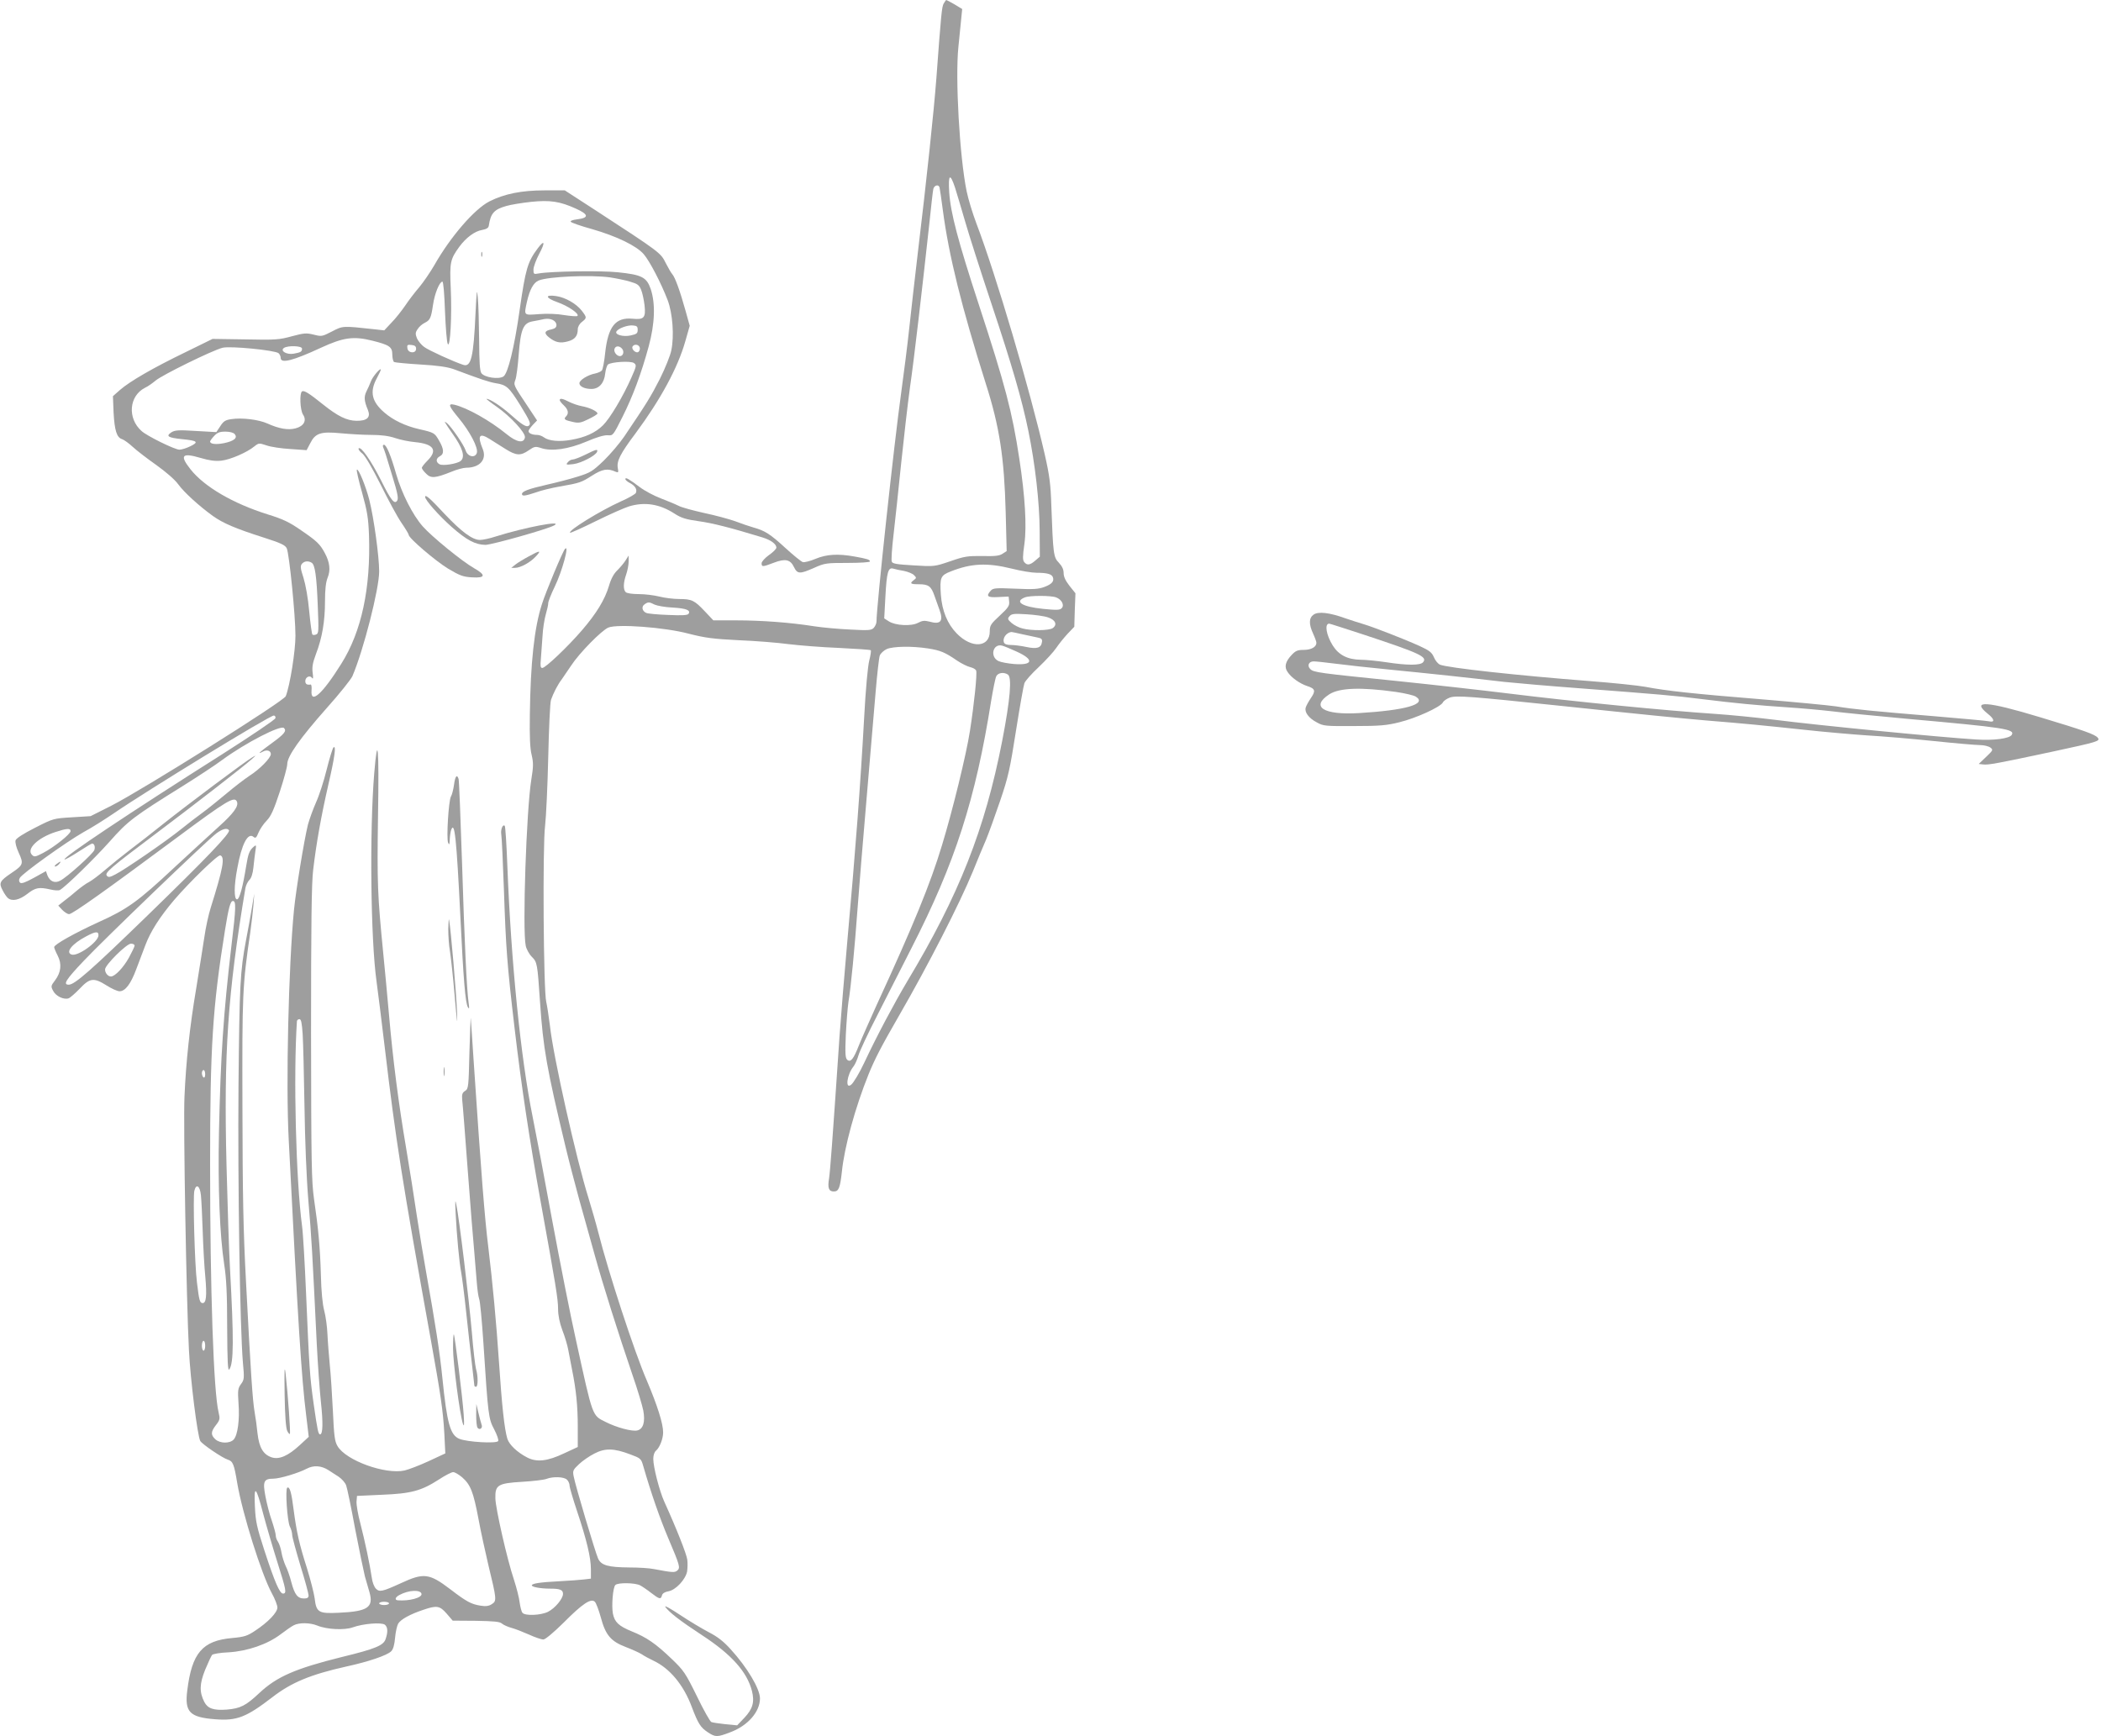 <?xml version="1.0" standalone="no"?>
<!DOCTYPE svg PUBLIC "-//W3C//DTD SVG 20010904//EN"
 "http://www.w3.org/TR/2001/REC-SVG-20010904/DTD/svg10.dtd">
<svg version="1.0" xmlns="http://www.w3.org/2000/svg"
 width="1280pt" height="1058pt" viewBox="0 0 1280 1058"
 preserveAspectRatio="xMidYMid meet">
<g transform="translate(0,1058) scale(0.1,-0.1)"
fill="#9e9e9e" stroke="none">
<path d="M5749 10558 c-11 -21 -15 -57 -44 -451 -16 -210 -59 -616 -115 -1082
-16 -137 -39 -335 -50 -440 -11 -104 -34 -284 -50 -400 -43 -309 -150 -1299
-150 -1391 0 -13 -8 -30 -17 -40 -15 -15 -32 -16 -143 -10 -69 3 -168 12 -220
20 -145 23 -320 36 -475 36 l-139 0 -51 54 c-64 68 -80 76 -157 76 -35 0 -90
7 -121 15 -32 8 -88 15 -125 15 -40 0 -73 5 -80 12 -16 16 -15 57 3 108 8 23
15 59 15 79 l0 36 -19 -30 c-10 -16 -33 -43 -50 -60 -21 -20 -38 -50 -51 -95
-25 -84 -77 -169 -165 -271 -87 -101 -222 -229 -241 -229 -11 0 -13 11 -9 53
2 28 7 91 10 138 2 47 12 107 20 135 8 27 15 58 15 69 0 10 18 56 40 101 45
93 91 262 62 229 -14 -15 -117 -262 -140 -335 -47 -144 -70 -359 -74 -675 -2
-133 1 -207 11 -245 11 -48 11 -69 -2 -150 -30 -183 -55 -916 -34 -1013 4 -20
21 -51 37 -67 33 -33 34 -40 50 -275 19 -283 41 -405 156 -885 19 -80 57 -224
83 -320 27 -96 70 -249 95 -340 50 -181 143 -475 229 -727 31 -89 60 -187 66
-217 13 -70 0 -113 -36 -122 -31 -8 -128 18 -194 52 -82 41 -76 24 -179 494
-34 151 -99 482 -146 735 -46 253 -100 537 -119 630 -73 362 -131 940 -154
1528 -5 132 -12 242 -16 245 -12 12 -26 -23 -21 -53 3 -16 10 -167 16 -335 12
-355 19 -454 65 -845 43 -365 90 -674 159 -1058 92 -508 106 -592 106 -653 0
-38 9 -83 26 -129 15 -38 31 -92 36 -120 5 -27 16 -81 23 -120 25 -123 35
-223 35 -349 l0 -123 -82 -38 c-103 -49 -167 -56 -226 -26 -60 31 -109 77
-121 114 -18 60 -33 198 -51 467 -16 239 -39 486 -65 700 -22 176 -43 444 -90
1145 -8 127 -16 239 -17 250 -1 11 -4 -81 -8 -204 -5 -213 -6 -225 -26 -238
-18 -11 -21 -22 -18 -56 3 -23 18 -217 34 -432 16 -214 34 -439 40 -500 5 -60
12 -142 15 -182 3 -39 9 -83 14 -97 6 -13 17 -134 26 -268 29 -447 31 -462 66
-528 17 -33 28 -64 24 -71 -11 -16 -189 -6 -237 14 -55 23 -75 94 -103 372
-15 151 -43 331 -100 650 -14 77 -39 230 -56 340 -16 110 -45 292 -64 405 -47
276 -81 541 -105 816 -11 126 -27 294 -35 374 -35 357 -38 423 -32 840 7 419
-2 510 -23 259 -29 -351 -22 -1013 14 -1269 8 -58 31 -242 51 -410 66 -556
104 -801 280 -1775 61 -340 74 -430 82 -570 l6 -121 -101 -47 c-56 -26 -122
-51 -147 -57 -118 -26 -358 61 -409 149 -17 29 -21 62 -28 215 -5 100 -13 226
-19 281 -5 55 -12 138 -14 185 -2 47 -11 112 -20 145 -10 37 -18 119 -20 215
-5 173 -16 288 -42 465 -15 107 -17 215 -18 1010 0 659 3 917 13 995 19 162
49 329 92 517 39 168 50 247 31 228 -5 -6 -24 -66 -41 -135 -17 -69 -46 -159
-65 -200 -18 -41 -40 -102 -49 -135 -23 -93 -73 -398 -85 -520 -33 -340 -50
-1059 -32 -1400 57 -1118 77 -1446 107 -1685 l15 -125 -53 -49 c-72 -67 -127
-91 -173 -76 -51 17 -76 59 -86 145 -4 41 -12 100 -18 132 -12 69 -24 246 -52
788 -17 318 -21 536 -22 1065 -2 695 0 744 48 1070 7 52 16 127 19 165 l5 70
-14 -85 c-8 -47 -24 -136 -36 -198 -36 -192 -40 -268 -46 -887 -5 -595 9
-1482 27 -1689 9 -95 8 -103 -12 -130 -19 -26 -20 -38 -15 -116 8 -100 -5
-195 -29 -221 -23 -26 -84 -25 -112 1 -29 27 -28 46 4 87 24 31 25 38 16 76
-31 123 -52 750 -52 1512 0 717 15 956 91 1429 22 137 33 176 48 176 20 0 19
-39 -9 -272 -49 -417 -66 -673 -76 -1138 -7 -335 5 -630 32 -805 13 -83 18
-178 18 -383 1 -210 4 -269 13 -256 27 37 28 181 4 619 -6 105 -15 386 -21
625 -17 687 7 1042 115 1688 3 17 14 40 24 50 12 11 21 38 25 77 3 33 9 78 12
100 6 36 5 39 -10 26 -26 -22 -34 -42 -46 -117 -21 -130 -41 -204 -56 -204
-19 0 -19 83 2 191 26 145 64 218 98 190 13 -11 18 -6 31 26 9 21 31 54 50 73
26 27 43 65 79 174 25 76 46 153 46 170 0 48 78 158 240 341 78 87 148 175
157 195 68 159 163 532 163 638 0 91 -32 324 -60 436 -21 82 -66 193 -76 184
-3 -4 11 -66 32 -140 31 -112 38 -153 42 -258 11 -324 -45 -588 -169 -785
-115 -184 -188 -249 -181 -162 2 20 -1 37 -5 36 -23 -4 -33 3 -33 21 0 25 29
38 41 19 7 -9 8 1 4 31 -5 35 0 61 20 115 38 99 55 200 55 321 0 72 5 116 16
144 19 46 13 94 -17 150 -29 54 -48 73 -145 139 -72 50 -110 68 -204 97 -210
66 -385 168 -469 274 -68 86 -53 103 60 70 54 -16 89 -21 127 -17 55 6 157 50
203 88 25 20 28 20 73 5 25 -9 91 -19 145 -22 l99 -7 22 42 c31 62 64 73 187
61 54 -5 137 -10 185 -10 59 0 107 -6 145 -19 32 -11 87 -22 122 -25 113 -11
139 -49 76 -112 -19 -19 -35 -39 -35 -45 0 -5 11 -21 26 -35 29 -30 55 -28
153 11 33 14 74 25 91 25 83 0 127 50 101 114 -34 82 -21 101 42 61 23 -14 67
-42 97 -61 65 -41 92 -42 141 -8 35 24 41 25 75 14 65 -22 167 -7 276 39 62
27 108 40 130 39 33 -3 33 -2 89 109 65 129 116 267 161 432 38 140 42 262 12
351 -25 71 -54 86 -200 101 -104 11 -407 6 -481 -7 -31 -6 -33 -5 -33 23 0 17
16 60 35 96 38 71 33 89 -8 35 -63 -84 -75 -126 -111 -376 -33 -233 -72 -389
-99 -406 -29 -19 -115 -6 -134 20 -10 13 -13 66 -14 203 -1 102 -4 218 -8 256
-5 61 -7 49 -14 -95 -12 -267 -27 -329 -75 -313 -56 18 -212 89 -238 109 -17
12 -37 37 -44 53 -10 26 -10 35 4 55 8 14 28 31 42 38 34 17 40 28 52 110 10
69 39 140 57 142 6 1 12 -69 16 -180 4 -100 11 -190 17 -200 15 -27 26 174 18
342 -7 155 -3 174 52 250 41 56 95 96 140 103 26 5 38 12 40 26 11 75 32 99
107 120 27 8 95 19 150 25 116 12 176 3 273 -41 78 -35 82 -56 11 -65 -32 -4
-47 -10 -41 -16 6 -6 63 -26 129 -44 152 -44 271 -102 315 -153 36 -42 106
-176 146 -281 30 -80 40 -217 22 -304 -6 -32 -38 -111 -70 -175 -55 -108 -80
-148 -217 -351 -28 -41 -84 -107 -125 -147 -68 -65 -81 -73 -158 -97 -47 -15
-133 -37 -191 -50 -109 -25 -149 -40 -149 -56 0 -15 20 -12 86 10 32 12 96 27
141 35 126 22 134 25 200 67 63 40 95 46 145 23 15 -6 17 -3 12 22 -8 43 13
86 109 214 151 204 256 397 302 559 l27 95 -25 90 c-34 122 -64 205 -81 224
-8 9 -25 39 -40 68 -31 63 -34 65 -433 325 l-182 118 -124 0 c-139 0 -244 -21
-335 -67 -92 -47 -238 -216 -336 -389 -25 -43 -66 -103 -91 -133 -26 -30 -65
-81 -87 -114 -22 -32 -59 -79 -84 -104 l-43 -46 -63 7 c-192 21 -189 21 -256
-14 -60 -31 -63 -31 -111 -19 -45 11 -58 10 -133 -10 -76 -21 -99 -23 -283
-19 l-200 3 -167 -82 c-196 -95 -336 -176 -397 -229 l-43 -38 4 -100 c6 -109
19 -152 52 -162 12 -4 41 -25 66 -48 25 -23 89 -72 143 -110 57 -41 112 -88
132 -116 37 -51 129 -134 212 -194 62 -44 136 -76 308 -131 106 -34 132 -46
142 -66 15 -32 53 -408 53 -533 0 -92 -33 -301 -59 -368 -11 -30 -870 -569
-1062 -667 l-127 -64 -113 -7 c-114 -7 -114 -7 -226 -64 -71 -36 -114 -64
-118 -76 -4 -12 4 -43 19 -76 31 -67 28 -75 -45 -124 -71 -48 -77 -60 -53
-105 10 -20 25 -41 32 -47 26 -22 70 -12 118 25 50 39 71 43 142 27 24 -6 49
-7 57 -3 35 20 208 189 302 294 113 128 147 153 444 338 91 57 201 129 245
162 139 102 354 213 374 193 18 -18 2 -37 -75 -93 -76 -55 -92 -71 -54 -51 25
14 49 6 49 -15 0 -23 -68 -93 -130 -132 -30 -20 -93 -68 -140 -108 -47 -39
-112 -92 -145 -116 -33 -24 -92 -69 -130 -100 -86 -70 -346 -249 -402 -277
-34 -18 -43 -19 -52 -8 -15 17 21 48 294 253 234 176 535 409 585 454 33 29
33 30 5 13 -43 -25 -389 -284 -535 -400 -69 -55 -163 -129 -210 -164 -46 -35
-114 -90 -150 -121 -36 -31 -80 -64 -97 -73 -17 -8 -51 -33 -75 -53 -24 -21
-60 -50 -79 -64 l-34 -27 24 -26 c14 -14 32 -26 42 -26 21 0 224 145 658 467
307 228 351 254 365 217 10 -27 -21 -70 -111 -151 -48 -43 -170 -156 -272
-250 -219 -205 -285 -253 -461 -332 -144 -66 -270 -136 -270 -152 0 -5 9 -28
21 -51 27 -52 21 -103 -16 -152 -25 -33 -26 -36 -11 -64 16 -32 65 -55 94 -45
9 3 40 30 68 59 62 66 86 68 164 19 30 -19 65 -35 78 -35 35 0 68 43 102 134
17 44 42 111 56 148 32 84 87 170 174 273 96 112 267 278 282 273 30 -10 17
-79 -58 -318 -13 -41 -31 -122 -39 -180 -9 -58 -31 -199 -50 -315 -39 -230
-62 -446 -71 -655 -8 -158 12 -1267 27 -1545 9 -185 52 -523 69 -555 10 -19
135 -104 168 -114 31 -10 38 -27 57 -141 32 -189 148 -557 211 -673 19 -34 34
-74 34 -87 0 -30 -56 -89 -135 -141 -48 -32 -65 -38 -141 -45 -181 -16 -245
-91 -273 -319 -17 -132 14 -164 171 -176 132 -10 188 12 348 135 115 89 233
138 448 186 138 30 249 68 275 93 13 13 20 39 24 83 3 35 12 74 19 86 16 26
72 57 153 84 82 28 100 25 142 -23 l37 -43 141 -1 c111 -2 146 -5 159 -17 9
-8 36 -20 58 -26 23 -6 71 -25 107 -41 37 -17 76 -30 87 -30 12 0 61 41 123
102 116 117 168 151 191 128 8 -8 24 -51 36 -94 29 -109 61 -147 153 -182 39
-15 83 -35 97 -44 14 -10 46 -27 71 -39 100 -47 184 -148 234 -283 38 -100 53
-124 97 -153 47 -31 57 -31 140 1 105 40 178 124 178 205 0 59 -79 191 -179
300 -42 47 -81 77 -132 103 -40 21 -119 68 -176 106 -57 38 -97 60 -90 49 25
-34 87 -83 223 -172 181 -118 275 -224 305 -340 17 -68 5 -110 -46 -164 l-44
-46 -72 7 c-39 4 -77 10 -85 13 -8 3 -48 74 -88 157 -70 142 -80 157 -153 227
-98 94 -153 132 -245 169 -78 32 -104 56 -114 108 -9 48 0 160 15 174 15 16
121 14 151 -2 13 -7 43 -27 67 -46 51 -39 59 -41 66 -15 3 12 17 21 40 25 44
8 103 71 113 120 3 20 4 53 1 73 -4 33 -65 188 -140 353 -30 67 -67 211 -67
261 0 22 7 42 17 50 22 19 43 72 43 111 0 54 -35 164 -99 315 -77 178 -234
659 -295 900 -14 55 -42 152 -61 214 -73 232 -215 864 -235 1052 -7 56 -17
120 -22 142 -17 62 -23 957 -7 1075 6 52 15 239 19 415 4 176 11 334 17 351
14 40 41 93 65 124 10 14 36 52 58 85 48 74 184 213 226 231 55 23 342 2 489
-37 102 -26 148 -32 305 -40 102 -4 239 -15 305 -24 66 -8 204 -19 307 -23
103 -5 190 -11 193 -14 3 -3 -1 -31 -9 -62 -9 -34 -22 -174 -31 -344 -23 -414
-51 -791 -105 -1392 -16 -179 -36 -426 -45 -550 -45 -666 -57 -820 -64 -870
-10 -59 -2 -80 29 -80 30 0 38 22 49 120 15 150 81 392 163 595 38 93 76 167
185 356 178 308 369 682 450 879 28 69 64 157 81 195 16 39 54 144 85 235 50
147 60 193 97 429 23 145 46 275 51 288 5 14 44 58 87 98 43 41 91 93 107 117
16 24 47 62 69 86 l41 43 3 102 4 102 -36 45 c-24 31 -36 55 -36 78 0 22 -9
42 -29 63 -33 34 -35 53 -46 350 -4 129 -11 182 -40 310 -90 394 -297 1094
-417 1409 -22 58 -49 146 -59 195 -43 211 -70 690 -50 880 6 61 14 137 17 170
l6 60 -46 28 c-26 15 -49 27 -51 27 -2 0 -9 -10 -16 -22z m69 -1120 c11 -35
39 -128 62 -208 23 -80 95 -305 160 -500 127 -381 186 -585 225 -775 42 -205
68 -437 69 -608 l1 -159 -28 -24 c-32 -28 -50 -30 -67 -9 -10 12 -10 34 1 111
15 108 4 291 -31 519 -43 285 -86 448 -247 940 -126 385 -172 558 -180 683 -7
110 5 120 35 30z m-94 0 c2 -7 11 -69 20 -138 37 -280 114 -589 261 -1055 85
-266 113 -452 122 -786 l6 -237 -25 -16 c-19 -13 -47 -16 -124 -14 -89 1 -109
-2 -195 -32 -95 -32 -96 -33 -223 -25 -102 6 -129 10 -133 23 -4 8 1 83 11
166 10 83 30 277 46 431 16 154 40 363 54 465 26 180 74 597 117 990 11 107
22 205 25 218 5 23 32 31 38 10z m-2009 -548 c39 -6 94 -17 123 -26 45 -13 56
-20 68 -50 8 -19 17 -62 21 -96 8 -75 -4 -87 -75 -80 -102 9 -147 -47 -165
-207 -5 -53 -15 -102 -20 -108 -5 -7 -24 -15 -42 -19 -43 -8 -95 -40 -95 -59
0 -20 32 -35 73 -35 46 0 78 35 84 94 3 25 11 50 17 55 21 16 139 23 158 9 17
-12 16 -18 -15 -88 -50 -114 -131 -250 -174 -292 -46 -45 -107 -73 -193 -88
-71 -13 -137 -7 -166 15 -11 8 -29 15 -41 15 -30 0 -53 10 -53 23 0 6 12 23
26 38 l26 27 -61 92 c-83 124 -83 124 -71 156 6 15 15 83 20 152 12 157 28
194 85 204 22 4 54 10 71 14 39 7 74 -10 74 -37 0 -14 -9 -21 -30 -26 -43 -8
-48 -23 -15 -49 39 -31 68 -37 115 -24 42 11 60 33 60 74 0 14 10 33 25 44 31
25 31 27 0 68 -34 44 -101 82 -157 90 -70 10 -66 -11 7 -37 66 -23 136 -71
123 -84 -4 -4 -40 -1 -80 5 -44 8 -105 10 -155 6 -94 -7 -91 -10 -73 74 17 75
40 118 72 131 59 24 315 35 433 19z m170 -320 c0 -21 -6 -26 -43 -34 -46 -10
-99 5 -86 25 11 18 67 39 99 36 25 -2 30 -6 30 -27z m-1616 -66 c104 -26 121
-38 121 -84 0 -21 5 -42 11 -46 6 -3 78 -10 160 -15 105 -6 164 -15 202 -28
170 -64 217 -79 257 -86 66 -10 81 -24 149 -133 62 -101 68 -116 51 -127 -14
-9 -43 9 -112 71 -55 49 -124 94 -144 94 -4 0 24 -22 63 -49 85 -60 175 -158
171 -186 -6 -38 -50 -31 -112 20 -102 83 -239 160 -318 179 -41 9 -35 -7 27
-82 68 -82 120 -181 110 -212 -11 -33 -56 -23 -68 15 -11 34 -86 143 -113 166
-16 12 -17 12 -9 -1 4 -8 23 -35 40 -60 64 -89 81 -145 51 -169 -21 -17 -108
-31 -128 -20 -24 13 -23 36 2 49 27 14 25 44 -5 95 -27 47 -29 49 -121 70 -84
19 -159 55 -212 101 -77 66 -91 126 -47 208 14 26 25 50 25 53 0 16 -50 -42
-60 -70 -7 -18 -19 -46 -28 -63 -15 -32 -14 -56 9 -111 19 -46 -4 -68 -70 -67
-58 1 -112 27 -201 98 -87 70 -117 89 -130 81 -16 -10 -12 -113 6 -141 24 -36
6 -70 -45 -84 -45 -12 -100 -3 -173 30 -54 24 -155 36 -219 26 -36 -5 -48 -13
-67 -43 l-24 -36 -124 7 c-108 7 -129 5 -151 -9 -34 -23 -19 -32 67 -41 93 -9
103 -17 50 -43 -24 -12 -54 -21 -67 -21 -28 0 -199 84 -231 114 -87 78 -76
213 21 263 18 8 47 29 65 44 38 33 347 185 408 200 46 12 319 -15 341 -33 7
-6 13 -19 13 -29 0 -36 75 -17 245 62 137 63 198 72 314 43z m266 -49 c0 -31
-49 -28 -53 3 -3 20 0 23 25 20 20 -2 28 -8 28 -23z m1362 9 c3 -8 1 -20 -6
-27 -14 -14 -47 15 -37 32 10 16 36 13 43 -5z m-2057 -8 c0 -19 -7 -23 -50
-31 -43 -8 -86 17 -60 35 24 16 110 13 110 -4z m1950 -1 c15 -18 6 -45 -13
-45 -20 0 -40 27 -33 45 7 19 30 19 46 0z m-2360 -520 c19 -23 -3 -42 -64 -55
-50 -10 -86 -6 -86 10 0 4 11 19 25 34 19 20 33 26 68 26 27 0 49 -6 57 -15z
m469 -784 c20 -13 30 -80 37 -263 6 -152 6 -168 -10 -174 -9 -4 -20 -4 -23 0
-3 3 -12 66 -19 140 -7 80 -22 163 -35 205 -19 58 -20 72 -10 85 15 18 39 20
60 7z m4266 -36 c55 -14 122 -25 150 -25 63 0 92 -8 99 -26 10 -25 -5 -43 -50
-60 -38 -14 -67 -16 -178 -11 -120 5 -135 4 -150 -12 -31 -34 -20 -43 47 -39
l62 3 3 -30 c3 -25 -5 -38 -57 -86 -55 -51 -61 -60 -61 -96 0 -99 -111 -106
-201 -13 -57 58 -90 138 -97 237 -7 104 -2 117 60 141 126 50 222 54 373 17z
m-657 -14 c24 -5 51 -16 60 -25 16 -16 16 -18 0 -30 -28 -21 -22 -26 30 -26
59 0 75 -12 95 -70 9 -25 23 -64 31 -87 25 -68 6 -90 -60 -71 -32 8 -44 7 -71
-7 -40 -22 -138 -17 -178 9 l-28 18 7 130 c8 153 17 183 49 173 12 -4 41 -10
65 -14z m926 -161 c35 -13 52 -48 34 -66 -12 -12 -31 -12 -113 -4 -129 13
-177 44 -111 70 29 12 159 12 190 0z m-2446 -44 c15 -7 64 -16 110 -18 83 -5
111 -16 97 -38 -6 -9 -39 -11 -124 -7 -64 2 -124 8 -133 12 -25 10 -32 38 -12
52 22 16 29 16 62 -1z m2397 -78 c45 -15 58 -44 29 -65 -22 -16 -133 -17 -186
-2 -21 5 -50 20 -65 33 -24 21 -26 26 -13 41 13 15 27 17 105 12 49 -3 108
-11 130 -19z m-155 -103 c36 -8 78 -17 93 -20 22 -4 28 -11 25 -27 -5 -36 -30
-44 -96 -30 -32 7 -74 12 -94 12 -23 0 -38 5 -42 16 -9 25 14 58 44 63 3 1 34
-6 70 -14z m-37 -105 c109 -49 102 -85 -15 -76 -37 3 -80 11 -95 18 -54 26
-34 108 22 94 12 -3 51 -19 88 -36z m-540 19 c77 -12 105 -24 179 -75 27 -18
62 -35 79 -39 17 -4 33 -13 36 -21 7 -19 -12 -203 -38 -369 -22 -142 -105
-482 -170 -695 -70 -233 -174 -487 -396 -969 -46 -102 -96 -214 -110 -250 -33
-84 -50 -106 -71 -89 -12 11 -14 36 -9 153 4 77 11 167 16 200 15 87 38 328
56 575 9 118 33 420 55 670 21 250 46 542 55 648 9 106 20 204 25 218 6 14 25
31 42 39 40 17 153 19 251 4z m487 -159 c26 -16 15 -149 -34 -403 -105 -540
-264 -943 -579 -1467 -79 -133 -183 -328 -262 -496 -27 -58 -65 -122 -79 -133
-38 -32 -27 60 14 111 10 13 23 43 30 67 6 23 58 135 116 247 57 112 150 295
207 407 266 521 390 904 486 1510 12 70 25 137 31 147 11 21 45 26 70 10z
m-4462 -266 c-2 -9 -147 -107 -323 -219 -572 -362 -973 -630 -962 -642 3 -2
40 18 83 46 43 28 81 51 85 51 14 0 20 -20 14 -39 -7 -22 -166 -166 -208 -187
-33 -18 -63 -5 -78 32 l-9 26 -74 -41 c-53 -29 -76 -37 -84 -29 -7 7 -8 17 -1
29 14 26 280 217 387 278 52 28 135 81 185 115 198 136 949 596 975 596 7 0
12 -7 10 -16z m-1248 -688 c0 -18 -100 -98 -167 -133 -48 -25 -54 -26 -68 -12
-36 36 36 105 145 140 68 22 90 23 90 5z m965 5 c10 -17 -141 -174 -495 -518
-345 -335 -445 -423 -481 -423 -37 0 -18 30 89 143 118 126 752 735 810 779
38 28 66 35 77 19z m-795 -640 c0 -40 -128 -132 -165 -117 -37 14 4 65 89 110
58 31 76 33 76 7z m220 -63 c0 -6 -16 -39 -35 -74 -34 -61 -85 -114 -109 -114
-18 0 -36 21 -36 43 0 27 131 157 158 157 12 0 22 -5 22 -12z m1024 -540 c3
-51 8 -248 11 -438 3 -209 12 -438 24 -580 19 -219 24 -314 51 -872 6 -117 17
-274 25 -350 14 -128 12 -198 -5 -198 -11 0 -16 25 -39 185 -24 169 -27 223
-46 666 -8 191 -19 380 -25 420 -37 281 -53 916 -31 1247 1 6 7 12 15 12 11 0
15 -22 20 -92z m-594 -244 c0 -14 -4 -23 -10 -19 -5 3 -10 15 -10 26 0 10 5
19 10 19 6 0 10 -12 10 -26z m-26 -736 c3 -29 8 -129 11 -222 3 -93 10 -218
16 -278 10 -115 5 -158 -16 -158 -18 0 -22 17 -35 125 -14 110 -25 522 -16
559 11 46 34 31 40 -26z m26 -918 c0 -16 -4 -30 -10 -30 -5 0 -10 14 -10 30 0
17 5 30 10 30 6 0 10 -13 10 -30z m2590 -662 c62 -23 66 -26 78 -68 50 -173
103 -324 153 -442 71 -167 75 -181 55 -198 -16 -13 -29 -12 -141 9 -27 6 -95
10 -150 10 -131 1 -172 13 -191 54 -17 37 -139 446 -149 501 -7 34 -4 40 32
74 21 20 64 50 94 65 65 34 119 33 219 -5z m-1839 -96 c14 -9 42 -27 62 -40
19 -13 40 -36 46 -53 6 -16 31 -136 55 -267 25 -130 52 -259 59 -287 8 -27 20
-71 28 -97 26 -92 -10 -117 -187 -125 -123 -6 -137 2 -147 88 -4 30 -25 113
-47 184 -47 147 -63 219 -81 355 -13 106 -24 144 -39 135 -13 -8 0 -204 16
-237 8 -15 14 -37 14 -50 0 -13 23 -97 50 -187 28 -90 50 -172 50 -182 0 -14
-7 -19 -28 -19 -39 0 -57 24 -77 99 -9 36 -25 81 -35 100 -9 20 -21 56 -25 81
-4 25 -14 54 -21 65 -8 11 -14 28 -14 39 0 11 -11 51 -24 90 -14 39 -31 106
-39 149 -17 90 -10 107 48 107 40 0 155 35 204 61 41 22 89 19 132 -9z m815
-44 c51 -45 68 -89 99 -253 14 -77 42 -203 60 -280 51 -210 52 -220 22 -239
-18 -12 -36 -15 -68 -10 -58 9 -86 24 -184 99 -130 99 -163 103 -303 38 -114
-52 -130 -55 -152 -33 -10 10 -22 40 -25 67 -12 82 -42 223 -69 328 -15 55
-25 116 -24 135 l3 35 152 7 c178 7 240 24 347 93 38 25 77 45 87 45 10 0 35
-15 55 -32z m638 -14 c9 -8 16 -25 16 -36 0 -11 21 -82 46 -157 58 -174 84
-281 84 -353 l0 -57 -42 -5 c-24 -3 -92 -8 -151 -11 -119 -6 -167 -14 -167
-25 0 -10 53 -20 110 -20 62 0 80 -7 80 -32 0 -29 -48 -87 -91 -109 -44 -22
-141 -26 -156 -6 -6 6 -13 35 -17 62 -3 28 -19 91 -35 140 -42 125 -112 435
-113 495 -2 82 15 92 164 101 68 4 134 12 148 18 39 15 106 13 124 -5z m-1850
-210 c19 -71 57 -201 85 -290 55 -174 59 -194 35 -194 -20 0 -50 69 -114 265
-45 139 -53 174 -57 265 -7 138 7 125 51 -46z m964 -486 c4 -23 -74 -45 -145
-39 -20 2 -15 19 10 32 56 31 130 34 135 7z m-198 -58 c0 -5 -13 -10 -30 -10
-16 0 -30 5 -30 10 0 6 14 10 30 10 17 0 30 -4 30 -10z m-437 -135 c58 -24
165 -29 216 -11 63 23 176 32 196 16 18 -15 19 -45 4 -88 -13 -38 -62 -59
-264 -108 -286 -71 -398 -120 -505 -220 -82 -77 -115 -94 -198 -101 -80 -6
-116 6 -137 46 -31 61 -30 110 5 197 18 43 37 84 42 90 4 6 50 14 101 16 115
7 237 49 317 110 30 23 66 48 80 55 33 17 99 16 143 -2z"/>
<path d="M3410 8142 c0 -5 11 -19 25 -32 27 -26 32 -49 13 -68 -16 -16 -8 -22
42 -33 35 -8 49 -6 95 17 30 14 55 30 55 34 0 14 -50 37 -95 45 -22 4 -57 16
-77 26 -40 21 -58 24 -58 11z"/>
<path d="M344 5315 c-10 -8 -14 -15 -8 -15 6 0 17 7 24 15 16 19 9 19 -16 0z"/>
<path d="M2932 9030 c0 -14 2 -19 5 -12 2 6 2 18 0 25 -3 6 -5 1 -5 -13z"/>
<path d="M2335 7853 c8 -19 17 -45 55 -173 33 -107 38 -136 30 -150 -16 -26
-38 1 -98 122 -61 121 -123 210 -137 196 -4 -4 6 -19 23 -32 19 -17 59 -86
112 -191 45 -91 101 -195 126 -231 24 -35 44 -68 44 -73 0 -20 163 -159 240
-206 71 -42 91 -50 146 -53 82 -5 86 14 12 56 -74 42 -257 192 -312 254 -62
70 -128 201 -162 318 -33 116 -60 180 -75 180 -7 0 -8 -7 -4 -17z"/>
<path d="M3565 7809 c-33 -16 -67 -29 -76 -29 -9 0 -23 -7 -30 -17 -13 -15
-10 -16 34 -11 48 6 137 52 145 76 5 17 -5 15 -73 -19z"/>
<path d="M3810 7661 c0 -6 13 -17 29 -25 30 -16 44 -38 35 -59 -2 -7 -43 -31
-91 -52 -126 -57 -323 -178 -310 -191 2 -3 73 29 158 71 85 42 176 82 203 90
95 28 185 14 276 -45 40 -26 69 -35 148 -46 85 -12 188 -38 385 -98 53 -16 87
-41 87 -63 0 -7 -20 -28 -45 -45 -25 -18 -45 -40 -45 -50 0 -23 6 -23 74 3 70
27 101 20 123 -26 21 -43 35 -44 123 -5 65 29 75 30 204 30 78 0 136 4 136 9
0 11 -16 16 -94 30 -100 18 -170 14 -237 -14 -33 -14 -69 -23 -78 -20 -10 3
-58 42 -106 86 -94 86 -124 105 -195 125 -25 7 -75 24 -111 38 -37 13 -121 36
-188 50 -67 15 -139 34 -159 45 -20 10 -69 30 -108 45 -39 15 -96 45 -125 67
-68 51 -89 63 -89 50z"/>
<path d="M2590 7552 c0 -19 84 -114 162 -183 92 -81 144 -108 205 -109 39 0
383 97 420 119 56 33 -182 -13 -357 -68 -36 -12 -79 -21 -96 -21 -45 0 -112
49 -215 158 -89 96 -119 122 -119 104z"/>
<path d="M3220 7189 c-30 -16 -66 -38 -80 -49 l-25 -20 23 0 c32 0 92 32 126
69 37 39 26 39 -44 0z"/>
<path d="M8003 6835 c-29 -20 -30 -58 -3 -116 11 -24 20 -49 20 -56 0 -25 -32
-43 -77 -43 -37 0 -50 -5 -74 -31 -38 -40 -46 -73 -25 -103 22 -34 74 -71 119
-86 50 -16 54 -29 23 -74 -14 -21 -28 -46 -31 -57 -9 -28 18 -65 68 -91 39
-22 53 -23 227 -22 156 0 199 4 275 23 102 25 249 92 265 120 5 11 25 24 44
31 41 13 124 7 666 -50 520 -55 744 -77 895 -90 235 -19 357 -31 590 -56 127
-14 302 -29 390 -35 88 -5 269 -20 402 -34 133 -14 262 -25 286 -25 24 0 52
-7 63 -15 18 -14 17 -16 -26 -57 l-45 -43 27 -3 c31 -4 85 6 427 79 273 59
288 63 271 84 -16 20 -83 44 -352 125 -324 98 -422 105 -318 21 42 -33 45 -55
7 -46 -12 3 -157 16 -322 30 -387 32 -500 43 -610 61 -49 7 -259 27 -465 44
-395 32 -566 50 -696 75 -43 8 -196 24 -339 35 -440 34 -867 81 -912 100 -12
5 -29 25 -37 45 -13 30 -27 41 -88 69 -95 43 -281 115 -338 132 -25 7 -76 24
-115 37 -97 35 -164 42 -192 22z m302 -121 c345 -114 393 -136 365 -169 -16
-20 -96 -20 -226 0 -54 8 -124 15 -154 15 -79 1 -133 28 -170 86 -40 64 -52
134 -22 134 4 0 97 -30 207 -66z m-169 -178 c60 -8 208 -24 329 -36 226 -22
489 -50 700 -75 66 -7 273 -25 460 -39 486 -37 571 -44 745 -66 201 -25 341
-38 520 -50 80 -5 201 -16 270 -24 69 -9 276 -29 460 -46 593 -53 658 -63 636
-98 -14 -22 -108 -35 -215 -28 -225 14 -962 86 -1236 121 -104 13 -264 29
-355 35 -311 21 -851 74 -1265 125 -154 19 -456 53 -670 75 -483 49 -512 53
-532 73 -21 20 -10 47 20 47 13 0 72 -6 133 -14z m368 -172 c55 -8 110 -21
122 -29 70 -45 -62 -83 -346 -100 -216 -13 -298 38 -182 114 61 40 193 45 406
15z"/>
<path d="M2766 5798 c-4 -28 -12 -61 -19 -72 -14 -26 -28 -253 -17 -281 7 -16
9 -12 10 20 1 22 5 49 9 59 21 55 32 -50 56 -534 18 -373 30 -524 46 -548 8
-13 9 -7 4 27 -12 88 -25 367 -40 851 -9 272 -18 503 -21 513 -10 32 -21 18
-28 -35z"/>
<path d="M2731 4919 c0 -41 4 -101 10 -133 5 -31 19 -155 29 -274 15 -174 18
-192 14 -92 -4 107 -37 494 -48 555 -2 11 -4 -14 -5 -56z"/>
<path d="M2703 4050 c0 -25 2 -35 4 -22 2 12 2 32 0 45 -2 12 -4 2 -4 -23z"/>
<path d="M2776 3185 c7 -136 22 -299 34 -360 5 -27 19 -135 30 -240 11 -104
27 -246 35 -315 8 -69 15 -129 15 -133 0 -4 5 -7 10 -7 13 0 13 65 0 109 -5
19 -17 118 -25 220 -17 196 -78 705 -95 781 -7 36 -8 24 -4 -55z"/>
<path d="M2760 2365 c0 -88 41 -402 60 -460 8 -22 9 -9 5 55 -6 97 -54 482
-60 489 -3 2 -5 -36 -5 -84z"/>
<path d="M1734 2084 c2 -132 8 -208 16 -223 6 -13 14 -21 16 -18 5 5 -12 244
-26 367 -7 56 -8 23 -6 -126z"/>
<path d="M2901 1960 c0 -36 3 -71 8 -79 12 -18 34 -3 25 18 -3 9 -12 41 -19
71 l-13 55 -1 -65z"/>
</g>
</svg>
